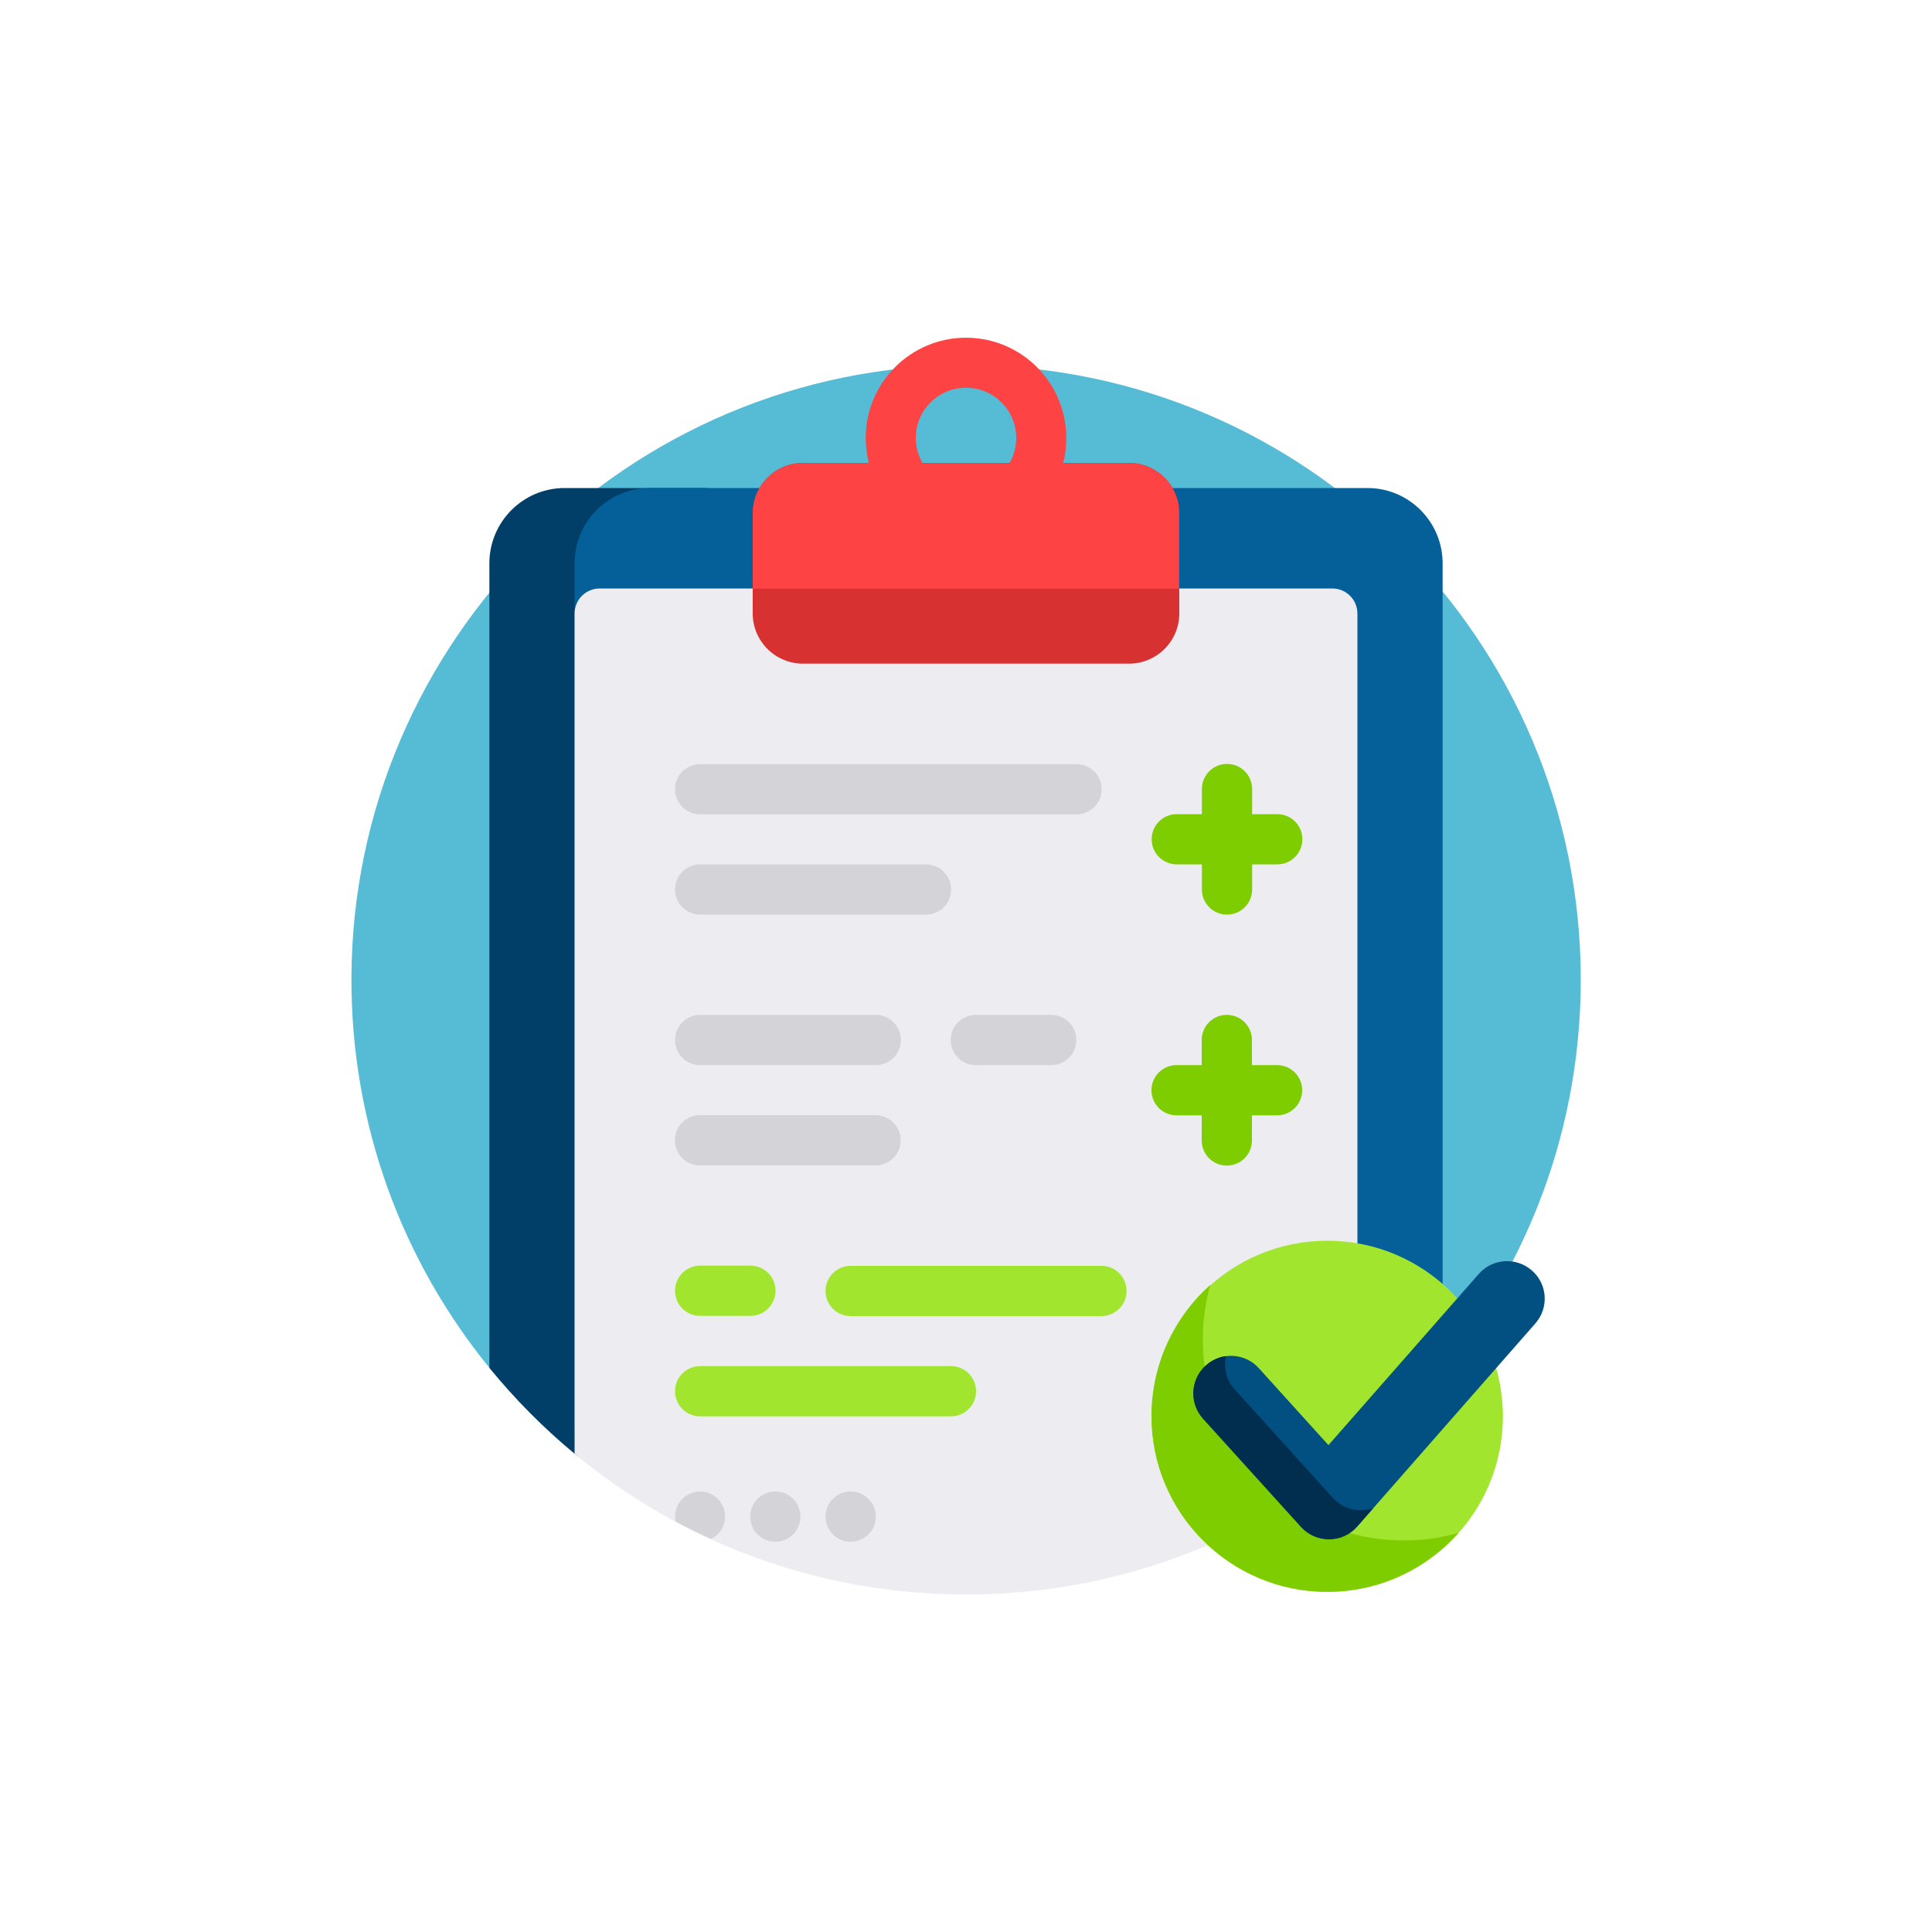 <svg xmlns="http://www.w3.org/2000/svg" xmlns:xlink="http://www.w3.org/1999/xlink" id="Layer_1" x="0px" y="0px" viewBox="0 0 100 100" style="enable-background:new 0 0 100 100;" xml:space="preserve"><style type="text/css">	.st0{fill:#FFFFFF;stroke:#231F20;stroke-width:0.75;stroke-miterlimit:10;}	.st1{fill:url(#SVGID_1_);}	.st2{fill:#FFFFFF;}	.st3{fill:none;stroke:#FFFFFF;stroke-width:0.669;stroke-miterlimit:10;}	.st4{fill:url(#SVGID_00000115498236657191943150000010397862329063436934_);}	.st5{fill:url(#SVGID_00000082342744699195847010000013361472622024503939_);}	.st6{fill:url(#SVGID_00000014622830996317937310000016004648276632953249_);}	.st7{fill:url(#SVGID_00000165925459430848185450000009181667848874220470_);}	.st8{fill:url(#SVGID_00000176043930160839689690000004071049675555823238_);}	.st9{fill:url(#SVGID_00000106833028815327277700000013861535424255833476_);}	.st10{fill:#FC6559;}	.st11{fill:#F05543;}	.st12{fill:#E4E3FF;}	.st13{fill:#D0D0F7;}	.st14{fill:#F7C9A9;}	.st15{fill:#F0B68E;}	.st16{fill:#00D67F;}	.st17{fill:#00C179;}	.st18{fill:#00AF68;}	.st19{opacity:0.3;}	.st20{opacity:0.5;}	.st21{fill:#7979F7;}	.st22{fill:#FF6761;}	.st23{fill:#F4F4F4;}	.st24{fill:#7BFFCD;}	.st25{opacity:0.18;enable-background:new    ;}	.st26{fill:#2B3C65;}	.st27{fill:#EFEFEF;}	.st28{fill:#FC5D3D;}	.st29{fill:#FFCBC3;}	.st30{fill:#FEB69F;}	.st31{fill:#F0C020;}	.st32{fill:#F8E5B0;}	.st33{fill:#72C2E9;}	.st34{fill:#C5E5FE;}	.st35{fill:#522216;}	.st36{fill:#84412E;}	.st37{fill:#E2E2E4;}	.st38{fill:#38425B;}	.st39{fill:#FFEA21;}	.st40{fill:#F2D214;}	.st41{fill:#24263B;}	.st42{fill:#FC3650;}	.st43{fill:#D82149;}	.st44{fill:#FF6838;}	.st45{fill:#56BCD6;}	.st46{fill:#013F69;}	.st47{fill:#056099;}	.st48{fill:#ECECF1;}	.st49{fill:#D73131;}	.st50{fill:#FD4343;}	.st51{fill:#D3D3D8;}	.st52{fill:#A1E52E;}	.st53{fill:#7ECD00;}	.st54{fill:#015081;}	.st55{fill:#012D4E;}	.st56{fill-rule:evenodd;clip-rule:evenodd;fill:#DAD0D3;}	.st57{fill-rule:evenodd;clip-rule:evenodd;fill:#FFDCD5;}	.st58{fill-rule:evenodd;clip-rule:evenodd;fill:#9D9AE8;}	.st59{fill-rule:evenodd;clip-rule:evenodd;fill:#FFD0C7;}	.st60{fill:#FECBAA;}	.st61{fill:#FDD559;}	.st62{fill:#FF84A7;}	.st63{fill:#FEDFC5;}	.st64{fill:#FFAE85;}	.st65{fill:#83D9FF;}	.st66{fill:#D1D0DF;}	.st67{fill:#B5B5C6;}	.st68{fill:#F9A01E;}	.st69{fill:#FFBB26;}	.st70{fill:#EFCDB1;}	.st71{fill:#05BECC;}	.st72{fill:#01C6E1;}	.st73{fill:#C11F2F;}	.st74{fill:#D22732;}</style><g>	<path class="st45" d="M25.35,70.82c-4.49-5.5-7.18-12.53-7.16-20.19c0.05-17.5,14.36-31.76,31.87-31.73  c17.55,0.03,31.76,14.26,31.76,31.81c0,8.38-3.24,16-8.54,21.68C67.47,66.17,59.19,62.27,50,62.27c-8.47,0-16.17,3.31-21.88,8.71  C27.32,71.74,26.04,71.68,25.35,70.82L25.35,70.82z"></path>	<path class="st46" d="M29.77,75.27c-1.62-1.34-3.11-2.84-4.44-4.47V29.16c0-2.15,1.74-3.9,3.9-3.9h7.71  c-2.54,0-4.59,2.06-4.59,4.59v44.21C32.34,75.4,30.8,76.11,29.77,75.27z"></path>	<path class="st47" d="M74.67,29.16v40.21C68.84,76.53,59.95,81.1,50,81.1c-7.7,0-14.75-2.73-20.26-7.28V29.16  c0-2.15,1.74-3.9,3.9-3.9h37.14C72.93,25.26,74.67,27.01,74.67,29.16z"></path>	<path class="st48" d="M70.26,31.76v43.49c-5.5,4.55-12.56,7.28-20.26,7.28s-14.75-2.73-20.26-7.28V31.76c0-0.72,0.58-1.3,1.3-1.3  h37.92C69.68,30.46,70.26,31.04,70.26,31.76z"></path>	<path class="st49" d="M58.44,34.35H41.56c-1.43,0-2.6-1.16-2.6-2.6v-5.19c0-1.43,1.16-2.6,2.6-2.6h16.88c1.43,0,2.6,1.16,2.6,2.6  v5.19C61.04,33.19,59.87,34.35,58.44,34.35z"></path>	<path class="st50" d="M58.44,23.97h-3.41c0.11-0.41,0.16-0.85,0.16-1.3c0-2.87-2.33-5.19-5.19-5.19c-2.87,0-5.19,2.33-5.19,5.19  c0,0.45,0.06,0.88,0.16,1.3h-3.41c-1.43,0-2.6,1.16-2.6,2.6v3.9h22.07v-3.9C61.04,25.13,59.87,23.97,58.44,23.97z M47.4,22.67  c0-1.43,1.16-2.6,2.6-2.6s2.6,1.16,2.6,2.6c0,0.47-0.13,0.92-0.35,1.3h-4.5C47.53,23.58,47.4,23.14,47.4,22.67L47.4,22.67z"></path>	<path class="st51" d="M46.62,59.02c0,0.72-0.58,1.3-1.3,1.3h-9.09c-0.72,0-1.3-0.58-1.3-1.3c0-0.72,0.58-1.3,1.3-1.3h9.09  C46.04,57.73,46.62,58.31,46.62,59.02z M44.03,77.2c-0.72,0-1.3,0.58-1.3,1.3c0,0.72,0.58,1.3,1.3,1.3s1.3-0.58,1.3-1.3  C45.33,77.78,44.74,77.2,44.03,77.2z M40.13,77.2c-0.72,0-1.3,0.58-1.3,1.3c0,0.72,0.58,1.3,1.3,1.3s1.3-0.58,1.3-1.3  C41.43,77.78,40.85,77.2,40.13,77.2z M36.24,77.2c-0.72,0-1.3,0.58-1.3,1.3c0,0.09,0.01,0.17,0.02,0.25  c0.6,0.32,1.22,0.63,1.84,0.91c0.43-0.21,0.73-0.65,0.73-1.17C37.53,77.78,36.95,77.2,36.24,77.2z M45.33,52.53h-9.09  c-0.72,0-1.3,0.58-1.3,1.3s0.58,1.3,1.3,1.3h9.09c0.72,0,1.3-0.58,1.3-1.3S46.04,52.53,45.33,52.53z M54.41,52.53h-3.9  c-0.72,0-1.3,0.58-1.3,1.3s0.58,1.3,1.3,1.3h3.9c0.72,0,1.3-0.58,1.3-1.3S55.13,52.53,54.41,52.53z M55.71,39.55H36.24  c-0.72,0-1.3,0.58-1.3,1.3s0.58,1.3,1.3,1.3h19.48c0.72,0,1.3-0.58,1.3-1.3S56.43,39.55,55.71,39.55z M47.92,44.74H36.24  c-0.72,0-1.3,0.58-1.3,1.3s0.58,1.3,1.3,1.3h11.69c0.72,0,1.3-0.58,1.3-1.3S48.64,44.74,47.92,44.74z"></path>	<path class="st52" d="M50.52,72.01c0,0.72-0.58,1.3-1.3,1.3H36.24c-0.72,0-1.3-0.58-1.3-1.3c0-0.72,0.58-1.3,1.3-1.3h12.98  C49.94,70.71,50.52,71.29,50.52,72.01z M36.24,68.11h2.6c0.72,0,1.3-0.58,1.3-1.3s-0.58-1.3-1.3-1.3h-2.6c-0.72,0-1.3,0.58-1.3,1.3  S35.52,68.11,36.24,68.11z M57.01,65.52H44.03c-0.72,0-1.3,0.58-1.3,1.3s0.58,1.3,1.3,1.3h12.98c0.72,0,1.3-0.58,1.3-1.3  S57.73,65.52,57.01,65.52z"></path>	<path class="st53" d="M67.4,56.43c0,0.72-0.58,1.3-1.3,1.3h-1.3v1.3c0,0.72-0.58,1.3-1.3,1.3s-1.3-0.58-1.3-1.3v-1.3h-1.3  c-0.72,0-1.3-0.58-1.3-1.3c0-0.72,0.58-1.3,1.3-1.3h1.3v-1.3c0-0.72,0.58-1.3,1.3-1.3s1.3,0.58,1.3,1.3v1.3h1.3  C66.82,55.13,67.4,55.71,67.4,56.43z M60.91,44.74h1.3v1.3c0,0.72,0.58,1.3,1.3,1.3s1.3-0.58,1.3-1.3v-1.3h1.3  c0.72,0,1.3-0.58,1.3-1.3s-0.58-1.3-1.3-1.3h-1.3v-1.3c0-0.72-0.58-1.3-1.3-1.3s-1.3,0.58-1.3,1.3v1.3h-1.3  c-0.72,0-1.3,0.58-1.3,1.3S60.19,44.74,60.91,44.74z"></path>	<path class="st52" d="M59.61,73.31c0-5.02,4.07-9.09,9.09-9.09s9.09,4.07,9.09,9.09s-4.07,9.09-9.09,9.09S59.61,78.33,59.61,73.31z  "></path>	<path class="st53" d="M75.49,79.34c-1.66,1.87-4.09,3.05-6.8,3.05c-5.02,0-9.09-4.07-9.09-9.09c0-2.7,1.18-5.13,3.05-6.8  c-0.26,0.9-0.39,1.85-0.39,2.84c0,5.74,4.65,10.39,10.39,10.39C73.64,79.74,74.59,79.6,75.49,79.34z"></path>	<path class="st54" d="M79.47,68.5l-9.22,10.51c-0.37,0.42-0.89,0.66-1.45,0.66c-0.01,0-0.01,0-0.02,0c-0.55,0-1.07-0.23-1.44-0.64  l-5.07-5.6c-0.72-0.8-0.66-2.03,0.14-2.75c0.8-0.72,2.03-0.66,2.75,0.14l3.6,3.98l7.78-8.86c0.71-0.81,1.94-0.89,2.75-0.18  C80.1,66.46,80.18,67.69,79.47,68.5L79.47,68.5z"></path>	<path class="st55" d="M71.08,78.06l-0.83,0.95c-0.37,0.42-0.89,0.66-1.45,0.66c-0.01,0-0.01,0-0.02,0c-0.55,0-1.07-0.23-1.44-0.64  l-5.07-5.6c-0.72-0.8-0.66-2.03,0.14-2.75c0.31-0.28,0.67-0.44,1.05-0.49c-0.14,0.6,0.01,1.25,0.46,1.74l5.07,5.6  c0.37,0.41,0.89,0.64,1.44,0.64h0.02C70.67,78.17,70.88,78.13,71.08,78.06z"></path></g></svg>